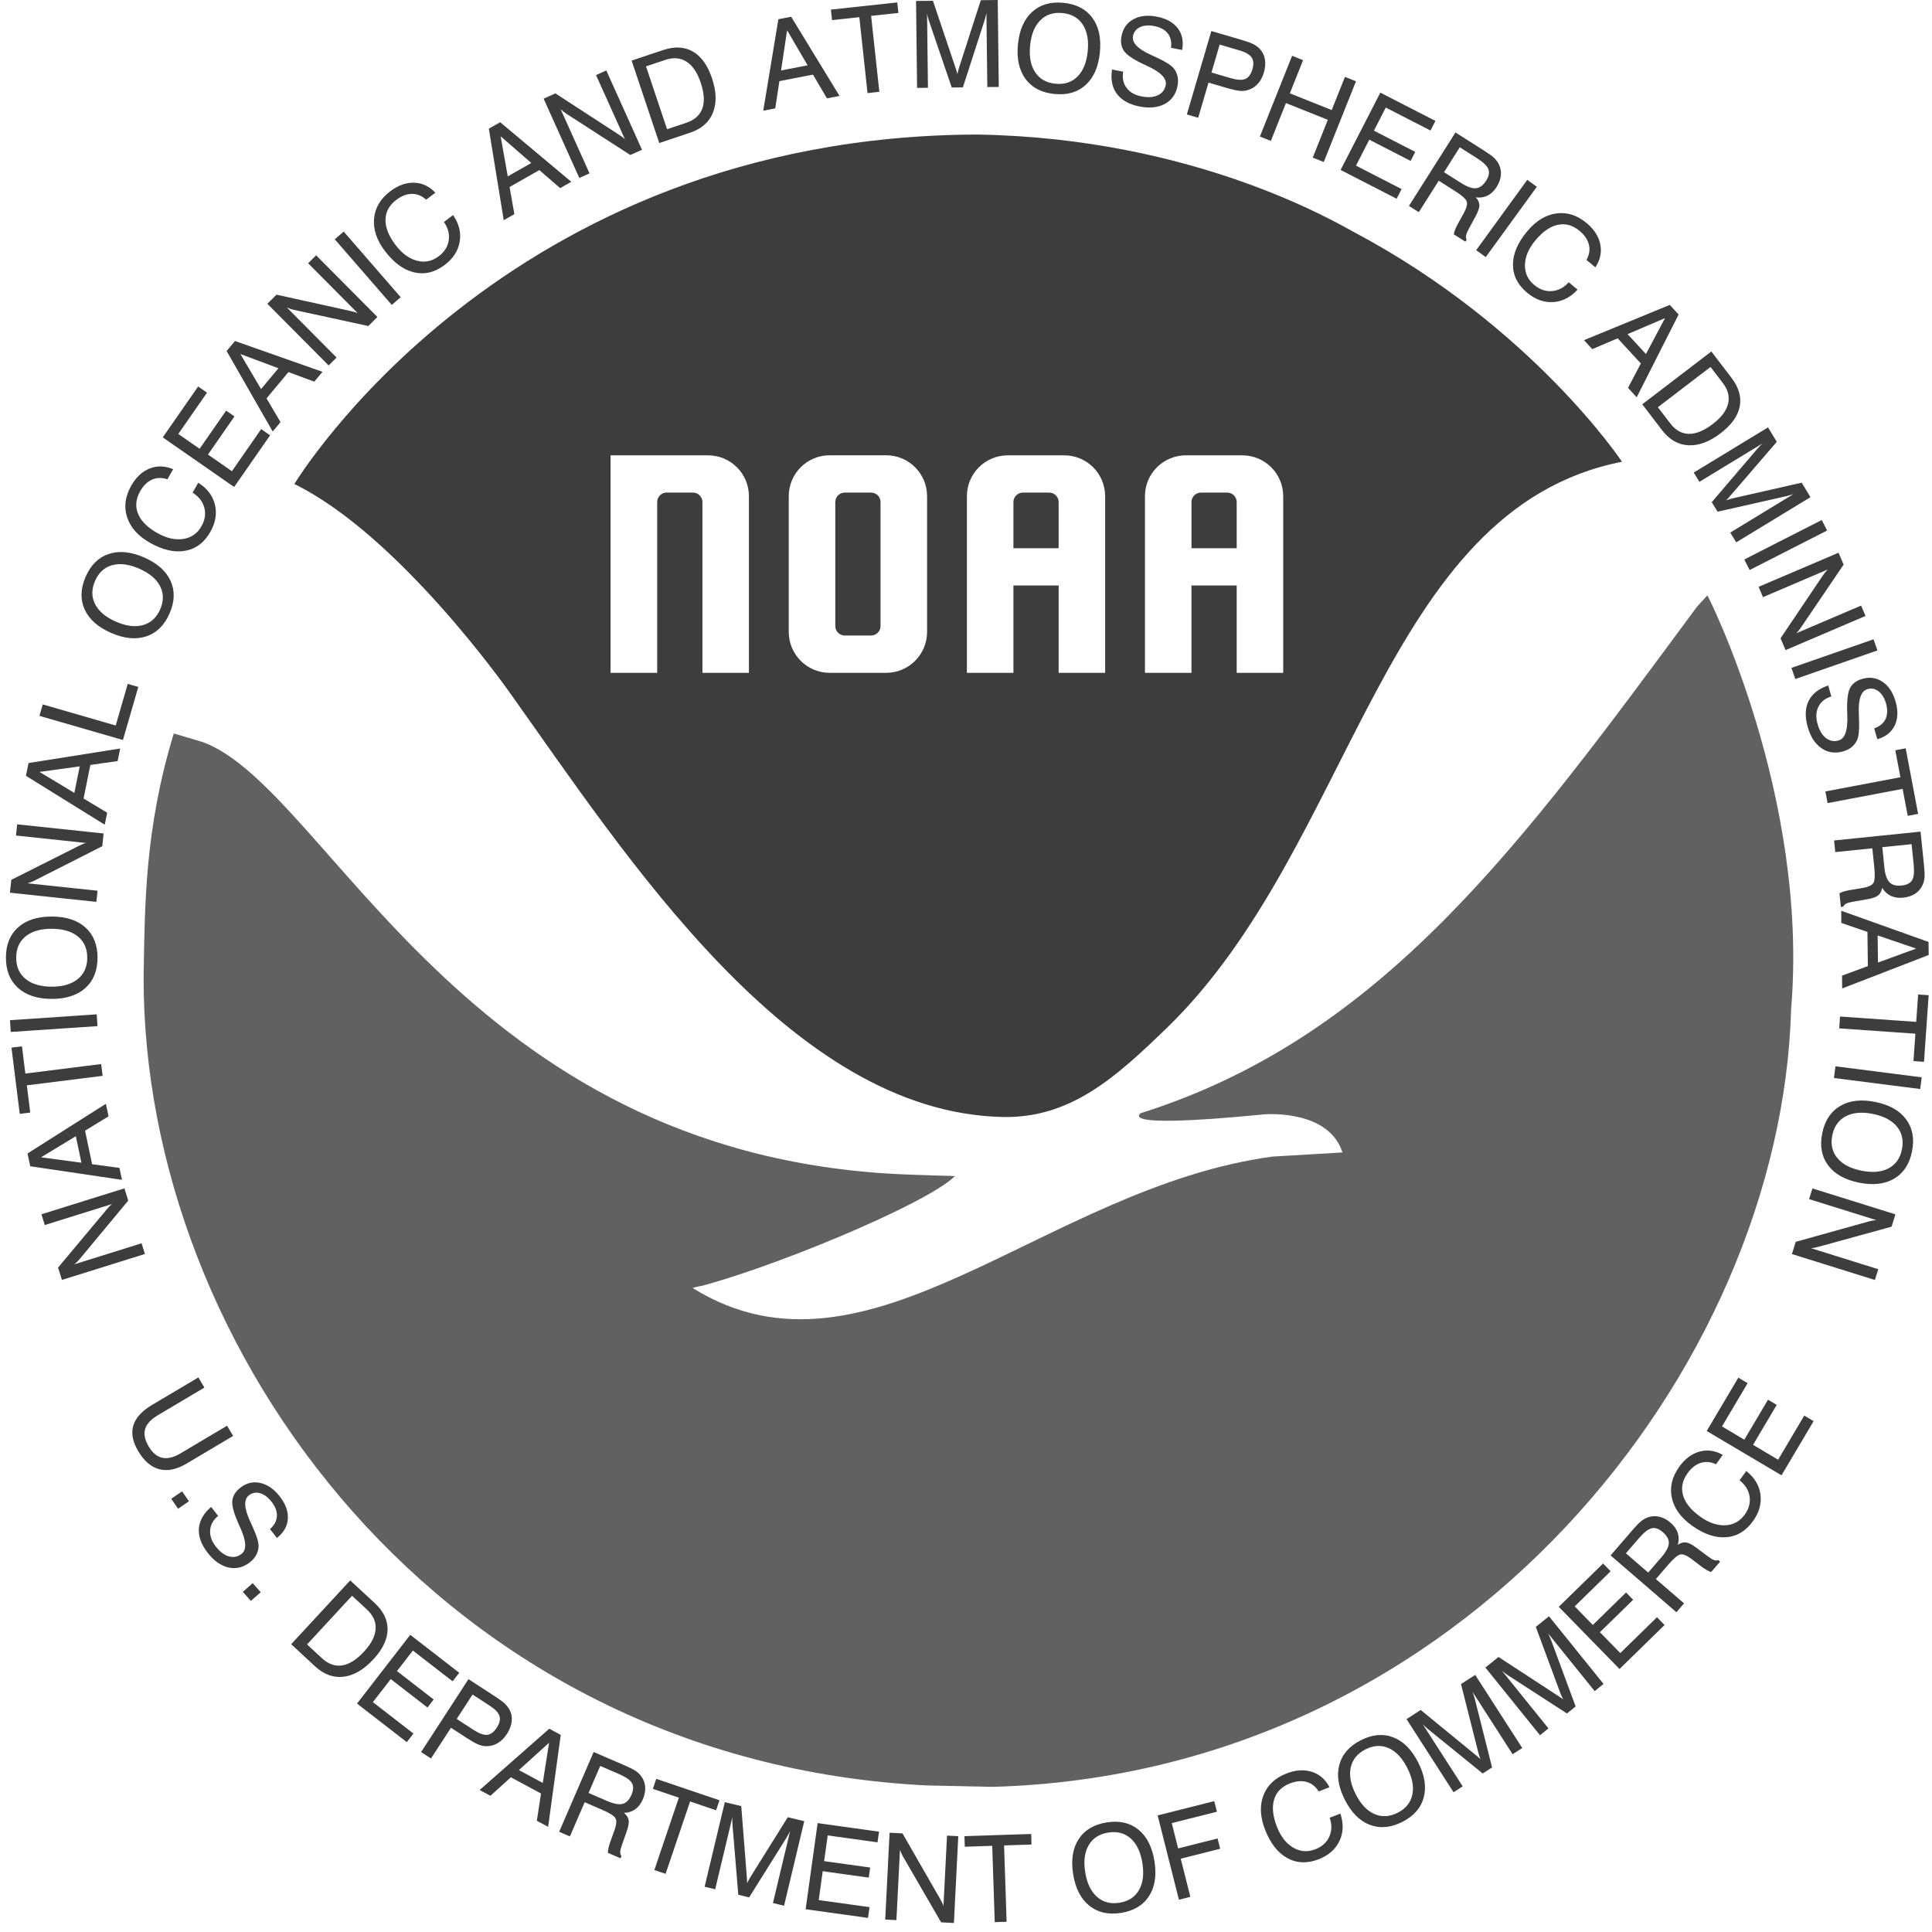 <svg xmlns="http://www.w3.org/2000/svg" xmlns:xlink="http://www.w3.org/1999/xlink" width="374.135pt" height="374.177pt" viewBox="0 0 374.135 374.177"><g id="surface1"><path style="stroke:none;fill-rule:nonzero;fill:#616161;fill-opacity:1" d="M330.629 115.293C330.715 115.258 350.332 154.109 346.852 195.41 344.957 264.777 283.652 343.465 192.289 346.023L179.551 345.758c-94.148-4.68-152.004-84.562-151.738-156.75C28.043 175.586 27.992 160.586 33.652 142.031l5.77 1.727C63.551 152.875 89.582 223.375 174.211 227.387 177.887 227.562 184.941 227.727 184.926 227.754c-5.477 5.465-36.625 18.312-50.758 21.695 3.695-.883-.289-.09.0.0 34.039 21.102 68.074-19.504 112.262-25.477l13.535-.797C257.379 215.016 245.73 215.703 244.641 215.812 214.066 218.82 221.703 215.316 220.754 215.613c46.977-14.73 74.047-52.352 107.852-98.098zm0 0"/><path style="stroke:none;fill-rule:evenodd;fill:#3d3d3d;fill-opacity:1" d="M262.355 45.031C259.07 43.285 231.504 26.719 189.172 26.055 97.41 26.387 57.008 93.73 57.008 93.73c20.301 9.953 41.367 39.922 41.664 40.34 22.723 31.879 54.387 81.289 95.41 82.234C207.219 216.609 215.957 208.75 225.93 199.09c36.422-35.27 41.52-100.484 88.176-109.672.0.0-17.316-26.074-51.75-44.387zM160.684 88.164h10.906c4.398.0 7.941 3.543 7.941 7.941v26.25c0 4.398-3.543 7.941-7.941 7.941h-10.906c-4.398.0-7.941-3.543-7.941-7.941v-26.25c0-4.398 3.543-7.941 7.941-7.941zm2.906 7.23h5.094c1.016.0 1.832.816 1.832 1.832v24.008c0 1.016-.816 1.832-1.832 1.832h-5.094c-1.016.0-1.832-.816-1.832-1.832V97.227c0-1.016.816-1.832 1.832-1.832zm31.59-7.219c-4.398.0-7.938 3.535-7.938 7.934v34.188H196.25V113.379h8.758v16.918h9.004v-34.188c0-4.398-3.535-7.934-7.934-7.934zm2.91 7.215h5.074c1.016.0 1.844.824 1.844 1.84v8.934H196.25V97.23c0-1.016.824-1.84 1.84-1.84zm31.57-7.215c-4.398.0-7.938 3.535-7.938 7.934v34.188h9.008V113.379h8.758v16.918h9.008v-34.188c0-4.398-3.539-7.934-7.938-7.934zm2.914 7.215h5.074c1.016.0 1.84.824 1.84 1.84v8.934h-8.758V97.23c0-1.016.828-1.84 1.844-1.84zM118.234 88.176v42.121h9.031V97.23c0-1.016.805-1.84 1.816-1.84h5.102c1.016.0 1.844.824 1.844 1.84v33.066h9.004v-34.188c0-4.398-3.535-7.934-7.938-7.934zm0 0"/><path style="stroke:none;fill-rule:nonzero;fill:#3d3d3d;fill-opacity:1" d="M28.062 242.836l-16.07 5.023L11.246 245.469l9.328-11.152C20.777 234.07 20.973 233.848 21.156 233.656 21.344 233.461 21.523 233.297 21.699 233.164L8.672 237.234l-.648-2.086 16.066-5.02L24.832 232.496l-9.441 11.367C15.246 244.035 15.09 244.203 14.926 244.363 14.758 244.523 14.578 244.68 14.391 244.836l13.023-4.07zM15.77 225.164l-1.086-5.133-6.73 4.082zm7.852 3.316L5.855 225.844 5.332 223.371l15.176-9.617L21.02 216.18l-4.551 2.785 1.371 6.484L23.129 226.164zm-3.75-20.141-14.676 1.836.66 5.273L3.824 215.703 2.223 202.875 4.254 202.621l.656 5.273 14.676-1.836zM18.879 198.711 2.082 199.84 1.93 197.562l16.797-1.133zM10 191.07C12.156 191.078 13.844 190.586 15.062 189.598 16.281 188.605 16.891 187.23 16.898 185.469 16.902 183.719 16.301 182.348 15.086 181.355 13.875 180.363 12.191 179.867 10.035 179.859 7.871 179.852 6.18 180.34 4.965 181.324 3.75 182.305 3.141 183.672 3.137 185.426 3.129 187.188 3.73 188.566 4.941 189.562c1.207 1 2.895 1.5 5.059 1.508zM9.992 193.438C7.211 193.43 5.039 192.715 3.477 191.297c-1.562-1.418-2.336-3.379-2.328-5.879C1.156 182.93 1.941 180.98 3.508 179.582c1.566-1.402 3.746-2.098 6.535-2.09C12.824 177.5 14.996 178.211 16.555 179.621c1.562 1.414 2.34 3.363 2.332 5.855-.008 2.5-.797 4.453-2.367 5.863-1.57 1.406-3.746 2.105-6.527 2.098zm8.672-18.789-16.742-1.777.266-2.488 12.988-6.531C15.461 163.707 15.727 163.582 15.977 163.477 16.223 163.375 16.453 163.293 16.668 163.242L3.094 161.801l.23-2.168 16.742 1.773L19.805 163.871 6.625 170.555C6.426 170.656 6.215 170.746 6 170.828S5.559 170.98 5.32 171.051l13.57 1.438zm-4.266-21.102L15.438 148.406l-7.797 1.078zm5.887 6.16-15.258-9.469.5-2.477 17.746-2.809L22.781 147.383l-5.281.75-1.316 6.5 4.574 2.754zm3.523-16.406L7.637 138.625 8.277 136.406l14.129 4.086 2.332-8.059L26.781 133.023zm-1.34-22.906C24.445 121.258 26.188 121.473 27.699 121.047s2.621-1.445 3.324-3.059c.699-1.605.688-3.105-.031-4.496-.723-1.391-2.07-2.516-4.047-3.375C24.961 109.254 23.219 109.031 21.711 109.449c-1.504.422-2.605 1.438-3.305 3.043-.703 1.613-.699 3.117.016 4.516.715 1.395 2.062 2.523 4.047 3.387zM21.523 122.566c-2.551-1.113-4.262-2.629-5.133-4.551S15.586 113.988 16.582 111.699C17.578 109.414 19.07 107.938 21.066 107.273 23.059 106.609 25.332 106.832 27.891 107.945c2.551 1.113 4.262 2.625 5.137 4.539C33.898 114.398 33.84 116.496 32.844 118.781 31.848 121.074 30.348 122.555 28.348 123.227 26.348 123.895 24.074 123.676 21.523 122.566zm15.777-27.156 1.09-1.93c1.734 1.094 2.812 2.508 3.23 4.234.422 1.73.125 3.488-.887 5.281-1.164 2.062-2.781 3.285-4.852 3.66C33.816 107.035 31.539 106.52 29.051 105.113c-2.297-1.297-3.773-2.938-4.43-4.93-.656-1.988-.398-4.023.781-6.109C26.336 92.418 27.531 91.301 28.984 90.723 30.438 90.148 31.953 90.195 33.527 90.867l-1.102 1.949c-1.074-.359-2.07-.34-2.984.062C28.527 93.281 27.758 94.039 27.129 95.156 26.289 96.641 26.156 98.09 26.738 99.496c.578 1.406 1.816 2.648 3.715 3.719 1.789 1.012 3.469 1.395 5.031 1.152 1.562-.238 2.742-1.062 3.535-2.473C39.695 100.695 39.879 99.5 39.566 98.312 39.25 97.125 38.496 96.16 37.301 95.41zm8.043-1.102-13.824-9.609 6.852-9.855 1.715 1.195-5.559 7.996L38.656 86.906l5.137-7.387 1.613 1.121-5.133 7.387L44.91 91.25l5.668-8.156 1.727 1.203zM50.559 75.344l3.359-4.031-7.375-2.758zm2.25 8.219-8.922-15.586 1.617-1.941 16.949 5.969-1.59 1.902-5.004-1.852-4.246 5.09 2.711 4.602zM63.641 70.77 51.773 58.824 53.551 57.062l14.195 3.133C68.059 60.262 68.344 60.332 68.602 60.406 68.863 60.484 69.09 60.57 69.289 60.66l-9.617-9.68 1.547-1.539L73.086 61.383l-1.758 1.75L56.887 60C56.664 59.949 56.445 59.887 56.227 59.812 56.012 59.742 55.789 59.656 55.562 59.559l9.617 9.68zm12.227-11.719L64.832 46.34l1.727-1.5L77.594 57.555zm10.102-16.062 1.77-1.34c1.156 1.695 1.586 3.418 1.281 5.172C88.719 48.574 87.746 50.07 86.109 51.312c-1.891 1.43-3.859 1.906-5.906 1.434C78.156 52.27 76.27 50.891 74.543 48.613 72.953 46.512 72.25 44.418 72.438 42.328c.188-2.086 1.238-3.852 3.145-5.297 1.52-1.148 3.059-1.699 4.621-1.648C81.766 35.434 83.137 36.078 84.312 37.316l-1.785 1.352c-.844-.758-1.762-1.133-2.762-1.125C78.766 37.547 77.758 37.938 76.738 38.711c-1.363 1.027-2.059 2.305-2.086 3.828C74.625 44.059 75.27 45.688 76.586 47.426c1.242 1.641 2.629 2.66 4.156 3.059C82.273 50.883 83.684 50.598 84.969 49.621 86.07 48.789 86.711 47.766 86.895 46.551c.188-1.215-.125-2.402-.926-3.562zM98.328 34.156l4.559-2.594-5.938-5.168zM97.551 42.645 94.664 24.918l2.195-1.246 13.777 11.531-2.156 1.227-4.035-3.492-5.762 3.277L99.609 41.477zm14.633-8.18-6.91-15.355 2.281-1.027 12.191 7.926C120.016 26.18 120.258 26.348 120.473 26.508 120.688 26.672 120.871 26.828 121.027 26.984l-5.602-12.441L117.414 13.645 124.324 29 122.062 30.016l-12.414-8.012C109.457 21.883 109.273 21.746 109.094 21.602 108.918 21.457 108.738 21.297 108.562 21.129l5.602 12.441zm16.648-22.863-3.73 1.25 4.078 12.172 3.73-1.25C134.508 23.238 135.539 22.312 136.008 21.004S136.371 18.023 135.691 15.992C135.039 14.051 134.125 12.699 132.949 11.945c-1.18-.754-2.551-.867-4.117-.344zm-1.164 16.098-5.352-15.965 6.082-2.035C130.621 8.953 132.547 9.047 134.176 9.98c1.625.934 2.859 2.652 3.699 5.16C138.746 17.734 138.809 19.957 138.066 21.809c-.742 1.852-2.211 3.145-4.406 3.883zM151.25 13.648 156.398 12.652l-3.973-6.797zm-3.449 7.797 2.934-17.719 2.477-.48 9.367 15.332L160.145 19.051 157.438 14.453l-6.508 1.262L150.125 20.992zM168 18.031 166.41 3.328 161.125 3.898l-.219-2.035L173.758.473l.219 2.035-5.285.57 1.594 14.703zM179.527 2.652l.172 14.344L177.594 17.023 177.395.188l3.27-.039 4.324 12.832C185.113 13.344 185.207 13.625 185.266 13.828 185.328 14.027 185.371 14.207 185.406 14.359 185.461 14.074 185.52 13.824 185.578 13.602 185.637 13.379 185.699 13.168 185.766 12.969L189.934.039 193.215.0 193.414 16.836 191.195 16.859 191.023 2.52C190.977 2.762 190.918 3.008 190.852 3.258 190.785 3.504 190.715 3.754 190.645 3.996l-4.18 12.922L184.305 16.941 179.922 4.125C179.844 3.91 179.773 3.684 179.707 3.441 179.645 3.199 179.586 2.934 179.527 2.652zm19.953 6.172C199.27 10.969 199.602 12.695 200.473 14.004 201.344 15.309 202.652 16.047 204.406 16.219c1.742.172 3.164-.297 4.266-1.41 1.102-1.113 1.758-2.742 1.969-4.891C210.852 7.766 210.527 6.039 209.664 4.734 208.797 3.434 207.496 2.695 205.75 2.527c-1.75-.176-3.18.293-4.289 1.402-1.109 1.109-1.77 2.738-1.98 4.895zM197.125 8.59C197.398 5.824 198.316 3.73 199.875 2.309 201.434.891 203.457.301 205.945.547c2.48.242 4.344 1.211 5.59 2.902 1.246 1.691 1.73 3.926 1.461 6.703C212.723 12.918 211.812 15.012 210.258 16.434c-1.551 1.422-3.566 2.012-6.047 1.766-2.488-.242-4.359-1.215-5.613-2.91-1.25-1.695-1.742-3.93-1.473-6.699zm18.223 4.863 2.164.43C217.297 15.086 217.504 16.117 218.137 16.98 218.77 17.844 219.73 18.406 221.023 18.66c1.277.258 2.34.188 3.18-.203C225.047 18.062 225.562 17.406 225.746 16.477c.25-1.262-.941-2.496-3.574-3.703C222.016 12.703 221.895 12.648 221.809 12.605c-2.137-.977-3.5-1.863-4.09-2.66C217.125 9.148 216.949 8.148 217.191 6.945 217.484 5.473 218.258 4.398 219.508 3.719c1.254-.68 2.777-.84 4.562-.484 1.824.359 3.164 1.117 4.023 2.262.859 1.145 1.133 2.539.824 4.18L226.773 9.258C226.918 8.141 226.715 7.215 226.152 6.492 225.594 5.766 224.73 5.285 223.555 5.055 222.457 4.836 221.531 4.902 220.777 5.254 220.023 5.602 219.566 6.18 219.41 6.977 219.156 8.258 220.324 9.48 222.922 10.648 223.305 10.828 223.602 10.961 223.805 11.059 223.852 11.074 223.926 11.109 224.031 11.16c1.691.781 2.781 1.477 3.266 2.086C227.664 13.707 227.91 14.227 228.035 14.809c.125.578.125 1.199-.008 1.855C227.711 18.258 226.891 19.41 225.562 20.125S222.602 21.004 220.656 20.617c-2-.398-3.461-1.215-4.375-2.449C215.363 16.934 215.055 15.359 215.348 13.453zM234.605 14.043 238.289 15.125c1.277.375 2.234.43 2.863.172.625-.262 1.086-.891 1.379-1.883C242.812 12.457 242.762 11.695 242.379 11.129c-.383-.562-1.16-1.02-2.34-1.363l-3.848-1.129zm-4.766 8.117 4.738-16.152L240.523 7.75C241.488 8.035 242.211 8.297 242.688 8.539 243.164 8.781 243.566 9.07 243.898 9.406 244.449 9.957 244.797 10.637 244.945 11.441 245.09 12.246 245.023 13.121 244.746 14.062c-.266.902-.672 1.641-1.227 2.227C242.969 16.875 242.297 17.273 241.504 17.484 241.047 17.605 240.543 17.637 239.992 17.582 239.438 17.527 238.562 17.324 237.363 16.973l-3.332-.98-2 6.812zM243.98 26.438l6.242-15.637 2.121.848-2.562 6.422 8.109 3.238L260.457 14.887 262.59 15.738 256.348 31.371 254.215 30.52 257.137 23.195 249.027 19.961l-2.922 7.324zm15.633 6.473L267.305 17.934l10.676 5.484L277.023 25.277l-8.664-4.449-2.297 4.477 8 4.109L273.168 31.16 265.164 27.051l-2.578 5.023 8.836 4.539L270.461 38.484zM282.688 28.523 279.637 33.344 282.938 35.434C284.129 36.188 285.094 36.527 285.828 36.453 286.566 36.379 287.223 35.891 287.793 34.992 288.324 34.148 288.473 33.406 288.227 32.766 287.984 32.125 287.238 31.406 285.992 30.617zM281.855 25.656 287.367 29.148C288.262 29.715 288.895 30.168 289.27 30.516 289.641 30.859 289.938 31.227 290.156 31.617c.391.711.559 1.453.5 2.238C290.598 34.641 290.316 35.426 289.816 36.219 289.328 36.984 288.75 37.535 288.078 37.871 287.406 38.207 286.645 38.324 285.801 38.223c.453.504.684 1.016.688 1.531.0.516-.246 1.227-.742 2.141L284.422 44.344C284.137 44.867 283.965 45.285 283.91 45.594 283.852 45.906 283.891 46.176 284.023 46.406L283.773 46.801 281.543 45.387C281.551 44.977 281.828 44.266 282.371 43.246 282.387 43.223 282.398 43.203 282.41 43.188L283.469 41.262C284.008 40.27 284.195 39.523 284.035 39.023 283.871 38.523 283.109 37.84 281.742 36.977l-3.125-1.98L274.754 41.086 272.844 39.875zM285.867 48.445 295.762 34.824 297.609 36.168 287.715 49.789zm17.926 6.215 1.703 1.422C304.109 57.594 302.527 58.398 300.75 58.5S297.297 57.992 295.715 56.676C293.895 55.156 292.988 53.348 292.988 51.246c0-2.102.918-4.25 2.75-6.445C297.426 42.777 299.309 41.621 301.383 41.332 303.457 41.043 305.414 41.668 307.254 43.199 308.715 44.418 309.598 45.797 309.902 47.328 310.207 48.863 309.887 50.344 308.945 51.77l-1.719-1.434C307.773 49.344 307.934 48.363 307.699 47.391 307.469 46.418 306.863 45.523 305.879 44.703 304.57 43.609 303.168 43.223 301.68 43.535 300.191 43.852 298.75 44.848 297.352 46.52 296.035 48.102 295.355 49.68 295.312 51.262 295.266 52.844 295.867 54.152 297.105 55.188 298.164 56.07 299.309 56.465 300.531 56.367 301.758 56.273 302.844 55.707 303.793 54.66zm11.391 10.043L318.742 68.559 322.434 61.605zM306.742 65.871l16.613-6.824L325.066 60.902 316.949 76.934 315.266 75.109 317.754 70.387 313.258 65.516l-4.914 2.094zm26.895 8.312-2.391-3.121L321.051 78.859l2.391 3.121C324.465 83.32 325.672 83.996 327.062 84.016S330 83.395 331.699 82.098C333.328 80.852 334.309 79.551 334.645 78.191 334.977 76.832 334.641 75.496 333.637 74.184zm-15.609 4.109 13.375-10.227L335.297 73.156C336.723 75.023 337.258 76.875 336.902 78.715c-.359 1.844-1.586 3.566-3.688 5.172C331.043 85.551 328.961 86.328 326.969 86.227 324.977 86.125 323.273 85.152 321.867 83.312zm23.316 7.562L329.09 93.312l-1.094-1.797L342.379 82.762 344.078 85.555l-8.836 10.262C334.996 96.109 334.801 96.336 334.656 96.488 334.512 96.641 334.387 96.773 334.27 96.879 334.543 96.781 334.789 96.703 335.012 96.641 335.23 96.578 335.441 96.523 335.648 96.48l13.25-3.008 1.703 2.805-14.379 8.75L335.07 103.137l12.25-7.461C347.086 95.758 346.844 95.836 346.598 95.902 346.352 95.973 346.102 96.039 345.855 96.102L332.609 99.094l-1.125-1.848 8.797-10.301C340.422 86.77 340.582 86.59 340.758 86.41 340.938 86.234 341.129 86.047 341.344 85.855zM337.785 108.348l15-7.645L353.824 102.738l-15 7.648zM340.555 113.641l15.484-6.605L357.02 109.336 348.859 121.367C348.684 121.633 348.512 121.875 348.344 122.086 348.18 122.297 348.016 122.477 347.855 122.629l12.551-5.355.859 2.008-15.484 6.609L344.805 123.609 353.059 111.352C353.188 111.164 353.324 110.98 353.473 110.805 353.621 110.633 353.781 110.457 353.957 110.281l-12.551 5.359zm6.359 15.695 15.898-5.535L363.566 125.957l-15.902 5.539zM354.043 132.75l.594 2.125C353.469 135.223 352.641 135.875 352.156 136.828 351.672 137.785 351.605 138.895 351.961 140.164 352.309 141.422 352.852 142.336 353.578 142.91 354.309 143.488 355.129 143.648 356.039 143.395c1.242-.348 1.805-1.969 1.695-4.863C357.727 138.359 357.719 138.227 357.719 138.133 357.625 135.785 357.801 134.168 358.242 133.281 358.688 132.395 359.5 131.785 360.684 131.453 362.129 131.051 363.438 131.254 364.609 132.066S366.613 134.164 367.102 135.918c.5 1.789.434 3.328-.203 4.613C366.266 141.816 365.148 142.688 363.543 143.152L362.945 141.051C364.012 140.676 364.742 140.074 365.137 139.25 365.531 138.422 365.566 137.434 365.246 136.281 364.945 135.203 364.469 134.406 363.812 133.891 363.16 133.379 362.441 133.23 361.656 133.449 360.398 133.801 359.836 135.398 359.965 138.242 359.98 138.664 359.992 138.988 360 139.215 360.004 139.262 360.008 139.344 360.012 139.461 360.078 141.324 359.953 142.613 359.625 143.32 359.379 143.855 359.027 144.309 358.566 144.684 358.105 145.059 357.551 145.332 356.906 145.516 355.34 145.949 353.941 145.738 352.703 144.875 351.469 144.016 350.582 142.629 350.051 140.723 349.5 138.754 349.57 137.086 350.258 135.711 350.949 134.336 352.211 133.348 354.043 132.75zM353.488 153.266l14.531-2.754L367.027 145.289 369.039 144.91l2.406 12.699L369.438 157.992 368.445 152.77l-14.531 2.754zM370.184 163.477 364.512 164.055 364.906 167.945C365.051 169.348 365.379 170.312 365.895 170.848 366.406 171.383 367.195 171.594 368.254 171.484 369.25 171.383 369.922 171.039 370.277 170.453 370.629 169.863 370.73 168.836 370.582 167.363zM371.922 161.047 372.586 167.539C372.695 168.594 372.727 169.371 372.688 169.879 372.648 170.383 372.539 170.844 372.367 171.262 372.055 172.004 371.57 172.598 370.918 173.035 370.266 173.473 369.473 173.738 368.543 173.836 367.641 173.926 366.848 173.812 366.168 173.492 365.488 173.168 364.926 172.645 364.484 171.918 364.371 172.586 364.109 173.082 363.707 173.402 363.301 173.723 362.59 173.973 361.566 174.145L358.82 174.621C358.234 174.719 357.801 174.84 357.52 174.988 357.242 175.137 357.051 175.332 356.953 175.582L356.488 175.629 356.219 173C356.547 172.754 357.277 172.531 358.414 172.328 358.445 172.324 358.469 172.324 358.484 172.324L360.652 171.965C361.766 171.773 362.469 171.461 362.762 171.023 363.055 170.59 363.121 169.566 362.957 167.961L362.578 164.277 355.406 165.008 355.176 162.758zm-8.312 20.102L363.676 186.395 371.07 183.695zm-7.055-4.781 16.91 6.039.031 2.527-16.754 6.484-.031-2.48L361.715 187.094 361.633 180.465 356.582 178.73zM356.324 196.852l14.754 1.035L371.449 192.582 373.488 192.727 372.586 205.621l-2.039-.141L370.918 200.176l-14.754-1.031zM355.438 206.492 372.141 208.625 371.848 210.891l-16.699-2.133zm7.242 9.219C360.562 215.285 358.812 215.441 357.426 216.176 356.039 216.91 355.172 218.141 354.824 219.867 354.477 221.586 354.801 223.047 355.801 224.254 356.797 225.461 358.352 226.277 360.465 226.703 362.586 227.129 364.34 226.98 365.723 226.254 367.102 225.523 367.969 224.301 368.312 222.582 368.66 220.855 368.34 219.387 367.348 218.172 366.355 216.961 364.801 216.141 362.68 215.711zM363.145 213.391C365.871 213.941 367.863 215.062 369.117 216.758c1.258 1.695 1.641 3.766 1.145 6.219C369.77 225.418 368.621 227.176 366.812 228.242 365.004 229.312 362.73 229.574 360 229.023c-2.727-.551-4.719-1.668-5.977-3.355-1.258-1.688-1.641-3.75-1.148-6.195C353.367 217.023 354.52 215.262 356.336 214.184 358.148 213.105 360.418 212.844 363.145 213.391zM350.98 230.141 367.051 235.16 366.305 237.551l-14.02 3.855C351.98 241.496 351.695 241.566 351.43 241.617 351.168 241.672 350.926 241.703 350.707 241.715L363.73 245.785 363.082 247.871 347.012 242.848 347.75 240.48l14.234-3.969C362.203 236.449 362.426 236.402 362.652 236.367 362.879 236.328 363.113 236.301 363.359 236.281l-13.023-4.07zm0 0"/><path style="stroke:none;fill-rule:nonzero;fill:#3d3d3d;fill-opacity:1" d="M29.43 272.078l8.984-5.336L39.578 268.707l-9 5.348C29.223 274.859 28.398 275.754 28.105 276.738 27.816 277.723 28.043 278.844 28.789 280.102 29.527 281.348 30.41 282.082 31.434 282.301c1.02.223 2.199-.062 3.535-.859L43.969 276.094l1.176 1.977-8.98 5.336C34.223 284.559 32.461 284.93 30.871 284.523S27.91 282.941 26.758 281.004C25.684 279.195 25.371 277.547 25.816 276.059 26.262 274.574 27.465 273.246 29.43 272.078zm3.73 18.164L35.266 288.801 36.59 290.73 34.488 292.172zm7.73 1.578L42.246 293.559C41.301 294.328 40.781 295.246 40.695 296.312 40.609 297.379 40.973 298.434 41.781 299.473 42.582 300.5 43.43 301.141 44.324 301.395 45.219 301.652 46.039 301.488 46.785 300.906 47.801 300.117 47.707 298.402 46.5 295.766 46.43 295.609 46.375 295.488 46.336 295.402 45.355 293.27 44.906 291.703 44.98 290.715 45.055 289.727 45.574 288.852 46.543 288.098c1.184-.922 2.473-1.23 3.863-.922C51.801 287.48 53.055 288.352 54.176 289.789c1.141 1.465 1.664 2.914 1.566 4.344C55.641 295.562 54.938 296.793 53.633 297.832L52.281 296.117c.844-.754 1.289-1.586 1.34-2.5C53.672 292.703 53.332 291.773 52.594 290.828c-.688-.883-1.43-1.438-2.23-1.664C49.562 288.938 48.844 289.074 48.199 289.574 47.172 290.375 47.258 292.066 48.457 294.648 48.633 295.035 48.766 295.332 48.859 295.539 48.883 295.578 48.914 295.652 48.961 295.762 49.734 297.461 50.105 298.695 50.074 299.477 50.047 300.062 49.895 300.617 49.609 301.141 49.324 301.66 48.918 302.129 48.391 302.539c-1.281 1-2.656 1.332-4.129 1.008-1.473-.328-2.816-1.273-4.035-2.836C38.973 299.102 38.402 297.531 38.516 295.996 38.633 294.465 39.422 293.07 40.891 291.82zm6.137 16.445L48.938 306.582 50.488 308.34 48.578 310.023zM71.062 311.695l-2.887-2.672L59.461 318.449 62.348 321.117C63.586 322.262 64.891 322.723 66.266 322.508c1.375-.219 2.789-1.113 4.242-2.688C71.898 318.316 72.645 316.867 72.738 315.473 72.836 314.074 72.277 312.816 71.062 311.695zM56.387 318.406l11.43-12.359 4.707 4.352c1.727 1.594 2.566 3.328 2.531 5.203C75.016 317.477 74.102 319.387 72.305 321.328 70.449 323.336 68.527 324.461 66.551 324.699 64.57 324.938 62.727 324.27 61.027 322.699zm12.75 11.492 10.309-13.309L88.934 323.938 87.652 325.59 79.953 319.629 76.875 323.605 83.984 329.113 82.781 330.664l-7.109-5.508L72.211 329.621 80.066 335.703l-1.289 1.664zM88.441 332.875l3.219 2.094c1.121.727 2.016 1.055 2.691.984C95.031 335.887 95.652 335.414 96.215 334.547 96.758 333.711 96.93 332.965 96.727 332.316 96.52 331.664 95.902 331.004 94.875 330.336L91.512 328.152zm-6.895 6.414 9.176-14.117 5.195 3.375c.844.547 1.457 1.008 1.844 1.375C98.148 330.293 98.453 330.684 98.672 331.102 99.043 331.789 99.184 332.535 99.094 333.352 99 334.164 98.688 334.98 98.152 335.805 97.641 336.59 97.035 337.184 96.34 337.586 95.645 337.988 94.883 338.176 94.062 338.152 93.594 338.137 93.102 338.023 92.586 337.812 92.074 337.602 91.293 337.156 90.246 336.477L87.332 334.582 83.465 340.531zm18.941 3.492 4.621 2.484L106.332 337.488zM92.887 346.637 106.367 334.77 108.59 335.965l-2.445 17.801L103.961 352.59 104.773 347.316l-5.84-3.141L94.973 347.758zM116.234 341.977l-2.262 5.234L117.562 348.762C118.855 349.32 119.859 349.508 120.578 349.32 121.293 349.129 121.863 348.547 122.285 347.566 122.684 346.652 122.711 345.895 122.371 345.301 122.031 344.703 121.18 344.113 119.824 343.527zm-1.27-2.703L120.953 341.863C121.926 342.281 122.625 342.633 123.047 342.914S123.816 343.516 124.098 343.867C124.594 344.504 124.875 345.215 124.938 346 125 346.781 124.848 347.602 124.477 348.465 124.117 349.297 123.629 349.93 123.02 350.367 122.406 350.805 121.676 351.039 120.824 351.066 121.352 351.496 121.656 351.965 121.742 352.473 121.824 352.984 121.691 353.727 121.344 354.703L120.418 357.332C120.219 357.891 120.113 358.332 120.105 358.648 120.098 358.961 120.18 359.223 120.348 359.43L120.16 359.859l-2.422-1.047C117.68 358.406 117.844 357.656 118.223 356.566 118.234 356.539 118.242 356.52 118.25 356.504L118.992 354.438C119.371 353.371 119.441 352.605 119.203 352.137S118.105 351.113 116.621 350.473l-3.398-1.469L110.363 355.625 108.285 354.727zm11.754 22.855L131.461 348.121 126.43 346.414l.656-1.938L139.328 348.625l-.656 1.938L133.637 348.855l-4.742 14.012zM141.828 351.902l-3.332 13.953L136.449 365.367l3.914-16.375L143.543 349.75l1.062 13.5C144.637 363.633 144.66 363.93 144.668 364.141 144.676 364.352 144.68 364.531 144.672 364.688 144.797 364.426 144.914 364.195 145.027 363.996 145.137 363.797 145.25 363.605 145.359 363.43l7.199-11.523L155.746 352.668l-3.91 16.375-2.156-.516 3.332-13.953C152.902 354.801 152.785 355.027 152.664 355.25 152.539 355.477 152.41 355.699 152.281 355.918l-7.207 11.512L142.973 366.926l-1.121-13.5C141.828 353.199 141.812 352.961 141.812 352.711 141.809 352.461 141.816 352.191 141.828 351.902zM156.012 369.723l2.324-16.676 11.887 1.656L169.934 356.773l-9.645-1.344L159.594 360.41 168.504 361.652 168.234 363.602l-8.91-1.242L158.543 367.949 168.383 369.32 168.09 371.406zm15.414 2 .844-16.812 2.5.125 7.242 12.609C182.172 367.918 182.312 368.176 182.43 368.418 182.547 368.66 182.641 368.887 182.703 369.098l.688-13.629 2.18.109-.844 16.812-2.477-.125-7.406-12.789C174.734 359.281 174.629 359.078 174.539 358.867 174.445 358.656 174.359 358.438 174.281 358.203l-.688 13.629zM192.633 372.23 192.145 357.449l-5.312.172L186.766 355.578 199.684 355.152 199.754 357.195 194.441 357.371 194.93 372.152zm17.52-9.672C210.492 364.688 211.246 366.273 212.422 367.316 213.594 368.363 215.051 368.746 216.789 368.469 218.52 368.191 219.777 367.379 220.559 366.023 221.344 364.668 221.562 362.922 221.227 360.793 220.883 358.656 220.133 357.066 218.969 356.027 217.801 354.984 216.355 354.602 214.625 354.879 212.887 355.156 211.621 355.969 210.828 357.324 210.039 358.676 209.812 360.422 210.152 362.559zM207.816 362.93C207.379 360.184 207.734 357.926 208.883 356.156 210.035 354.387 211.844 353.309 214.312 352.914 216.77 352.523 218.82 352.988 220.453 354.309 222.086 355.629 223.121 357.668 223.562 360.422 224 363.168 223.648 365.426 222.504 367.191 221.363 368.961 219.562 370.039 217.102 370.434 214.633 370.824 212.578 370.359 210.934 369.035 209.293 367.711 208.254 365.676 207.816 362.93zM228.297 367.887l-4.117-16.328L235.141 348.797 235.656 350.848l-8.742 2.203L228.148 357.949 235.785 356.023l.5 1.996L228.652 359.945l1.859 7.383zm29.199-15.879L259.566 351.207C260.215 353.152 260.152 354.93 259.383 356.531 258.613 358.133 257.266 359.309 255.348 360.055 253.141 360.91 251.117 360.832 249.277 359.812 247.441 358.793 246.004 356.949 244.969 354.289 244.016 351.828 243.914 349.625 244.668 347.668c.75-1.957 2.242-3.367 4.473-4.234 1.777-.688 3.41-.797 4.898-.32C255.527 343.59 256.668 344.586 257.461 346.102l-2.09.812C254.77 345.953 253.988 345.34 253.027 345.07 252.062 344.805 250.984 344.902 249.793 345.363 248.203 345.98 247.184 347.02 246.738 348.477 246.297 349.93 246.469 351.676 247.258 353.707 248 355.625 249.055 356.984 250.418 357.789 251.781 358.59 253.215 358.699 254.719 358.117 256.004 357.617 256.902 356.809 257.414 355.691 257.922 354.574 257.953 353.344 257.496 352.008zm5.031-4.57C263.5 349.363 264.703 350.645 266.141 351.281 267.574 351.918 269.078 351.84 270.648 351.047 272.215 350.258 273.164 349.098 273.496 347.566 273.828 346.039 273.508 344.309 272.535 342.387 271.562 340.453 270.359 339.168 268.934 338.531 267.508 337.895 266.012 337.973 264.445 338.762 262.875 339.555 261.918 340.719 261.578 342.246 261.234 343.777 261.551 345.508 262.527 347.438zM260.418 348.504C259.164 346.023 258.812 343.766 259.371 341.73 259.926 339.695 261.32 338.113 263.551 336.988 265.773 335.863 267.867 335.684 269.824 336.445 271.785 337.203 273.391 338.828 274.648 341.32 275.902 343.801 276.254 346.059 275.707 348.09 275.156 350.121 273.77 351.699 271.547 352.82 269.312 353.949 267.215 354.133 265.246 353.371 263.281 352.609 261.668 350.988 260.418 348.504zm15.074-14.637L283.254 345.93 281.484 347.07 272.375 332.91 275.125 331.141l10.477 8.578C285.902 339.957 286.133 340.148 286.289 340.289 286.445 340.426 286.578 340.551 286.688 340.664 286.586 340.395 286.5 340.148 286.434 339.93 286.363 339.711 286.305 339.5 286.258 339.297L282.922 326.125l2.758-1.773 9.109 14.156-1.867 1.203-7.758-12.066C285.25 327.879 285.332 328.121 285.406 328.363 285.484 328.609 285.555 328.855 285.625 329.102l3.32 13.168L287.129 343.438 276.609 334.902C276.43 334.766 276.246 334.609 276.062 334.438S275.691 334.074 275.492 333.867zm15.359-10.32 9.008 11.16L298.223 336.031l-10.574-13.105L290.195 320.875l11.336 7.406C301.855 328.488 302.102 328.652 302.273 328.773 302.445 328.895 302.59 329.004 302.711 329.105 302.578 328.848 302.469 328.613 302.379 328.402 302.285 328.191 302.207 327.988 302.133 327.793L297.41 315.055 299.961 312.992l10.57 13.105L308.809 327.488 299.801 316.324C299.91 316.547 300.02 316.777 300.121 317.016 300.223 317.25 300.32 317.484 300.414 317.723L305.125 330.461 303.445 331.816l-11.375-7.359C291.879 324.336 291.68 324.203 291.48 324.051 291.281 323.898 291.07 323.73 290.852 323.547zM313.625 323.207l-11.766-12.043L310.441 302.777 311.906 304.273 304.941 311.078 308.453 314.676 314.887 308.391l1.375 1.406L309.828 316.082 313.773 320.121 320.879 313.18 322.348 314.684zm1.234-22.406L319.176 304.531 321.73 301.574C322.652 300.504 323.133 299.602 323.168 298.863 323.203 298.121 322.816 297.402 322.008 296.707 321.254 296.055 320.539 295.801 319.871 295.945 319.199 296.094 318.383 296.727 317.414 297.844zm-2.961.406L316.164 296.266C316.859 295.465 317.402 294.906 317.797 294.586 318.191 294.27 318.602 294.031 319.02 293.871 319.777 293.586 320.539 293.531 321.305 293.707 322.074 293.879 322.809 294.273 323.52 294.887 324.207 295.48 324.664 296.133 324.898 296.848 325.133 297.562 325.137 298.332 324.91 299.152 325.477 298.777 326.016 298.625 326.527 298.699 327.035 298.77 327.707 299.121 328.535 299.746L330.766 301.414C331.238 301.773 331.625 302.004 331.926 302.105 332.223 302.211 332.496 302.211 332.742 302.113L333.098 302.418l-1.727 2C330.969 304.348 330.301 303.973 329.375 303.281 329.355 303.262 329.336 303.246 329.324 303.238L327.574 301.906C326.672 301.227 325.961 300.93 325.441 301.016 324.926 301.105 324.137 301.758 323.082 302.98L320.664 305.785 326.121 310.496 324.641 312.211zm24.973-14.543L338.168 284.863C339.773 286.141 340.691 287.66 340.918 289.426 341.148 291.191 340.664 292.906 339.461 294.578 338.078 296.504 336.34 297.539 334.242 297.691 332.148 297.84 329.938 297.082 327.617 295.414 325.477 293.875 324.188 292.082 323.75 290.031S323.793 285.984 325.191 284.043C326.301 282.496 327.609 281.516 329.117 281.102 330.625 280.688 332.125 280.898 333.617 281.738L332.309 283.555C331.281 283.078 330.289 282.992 329.34 283.293 328.387 283.594 327.535 284.266 326.789 285.305 325.793 286.691 325.508 288.113 325.93 289.574 326.352 291.039 327.445 292.406 329.219 293.676 330.887 294.879 332.512 295.441 334.094 295.371 335.672 295.301 336.934 294.609 337.875 293.297 338.68 292.18 338.992 291.012 338.809 289.797 338.629 288.582 337.98 287.539 336.871 286.664zM344.992 285.695 330.508 277.113 336.629 266.789 338.43 267.855 333.465 276.23 337.789 278.797 342.375 271.059l1.691 1L339.48 279.797 344.336 282.676 349.402 274.133 351.211 275.203zm0 0"/></g></svg>